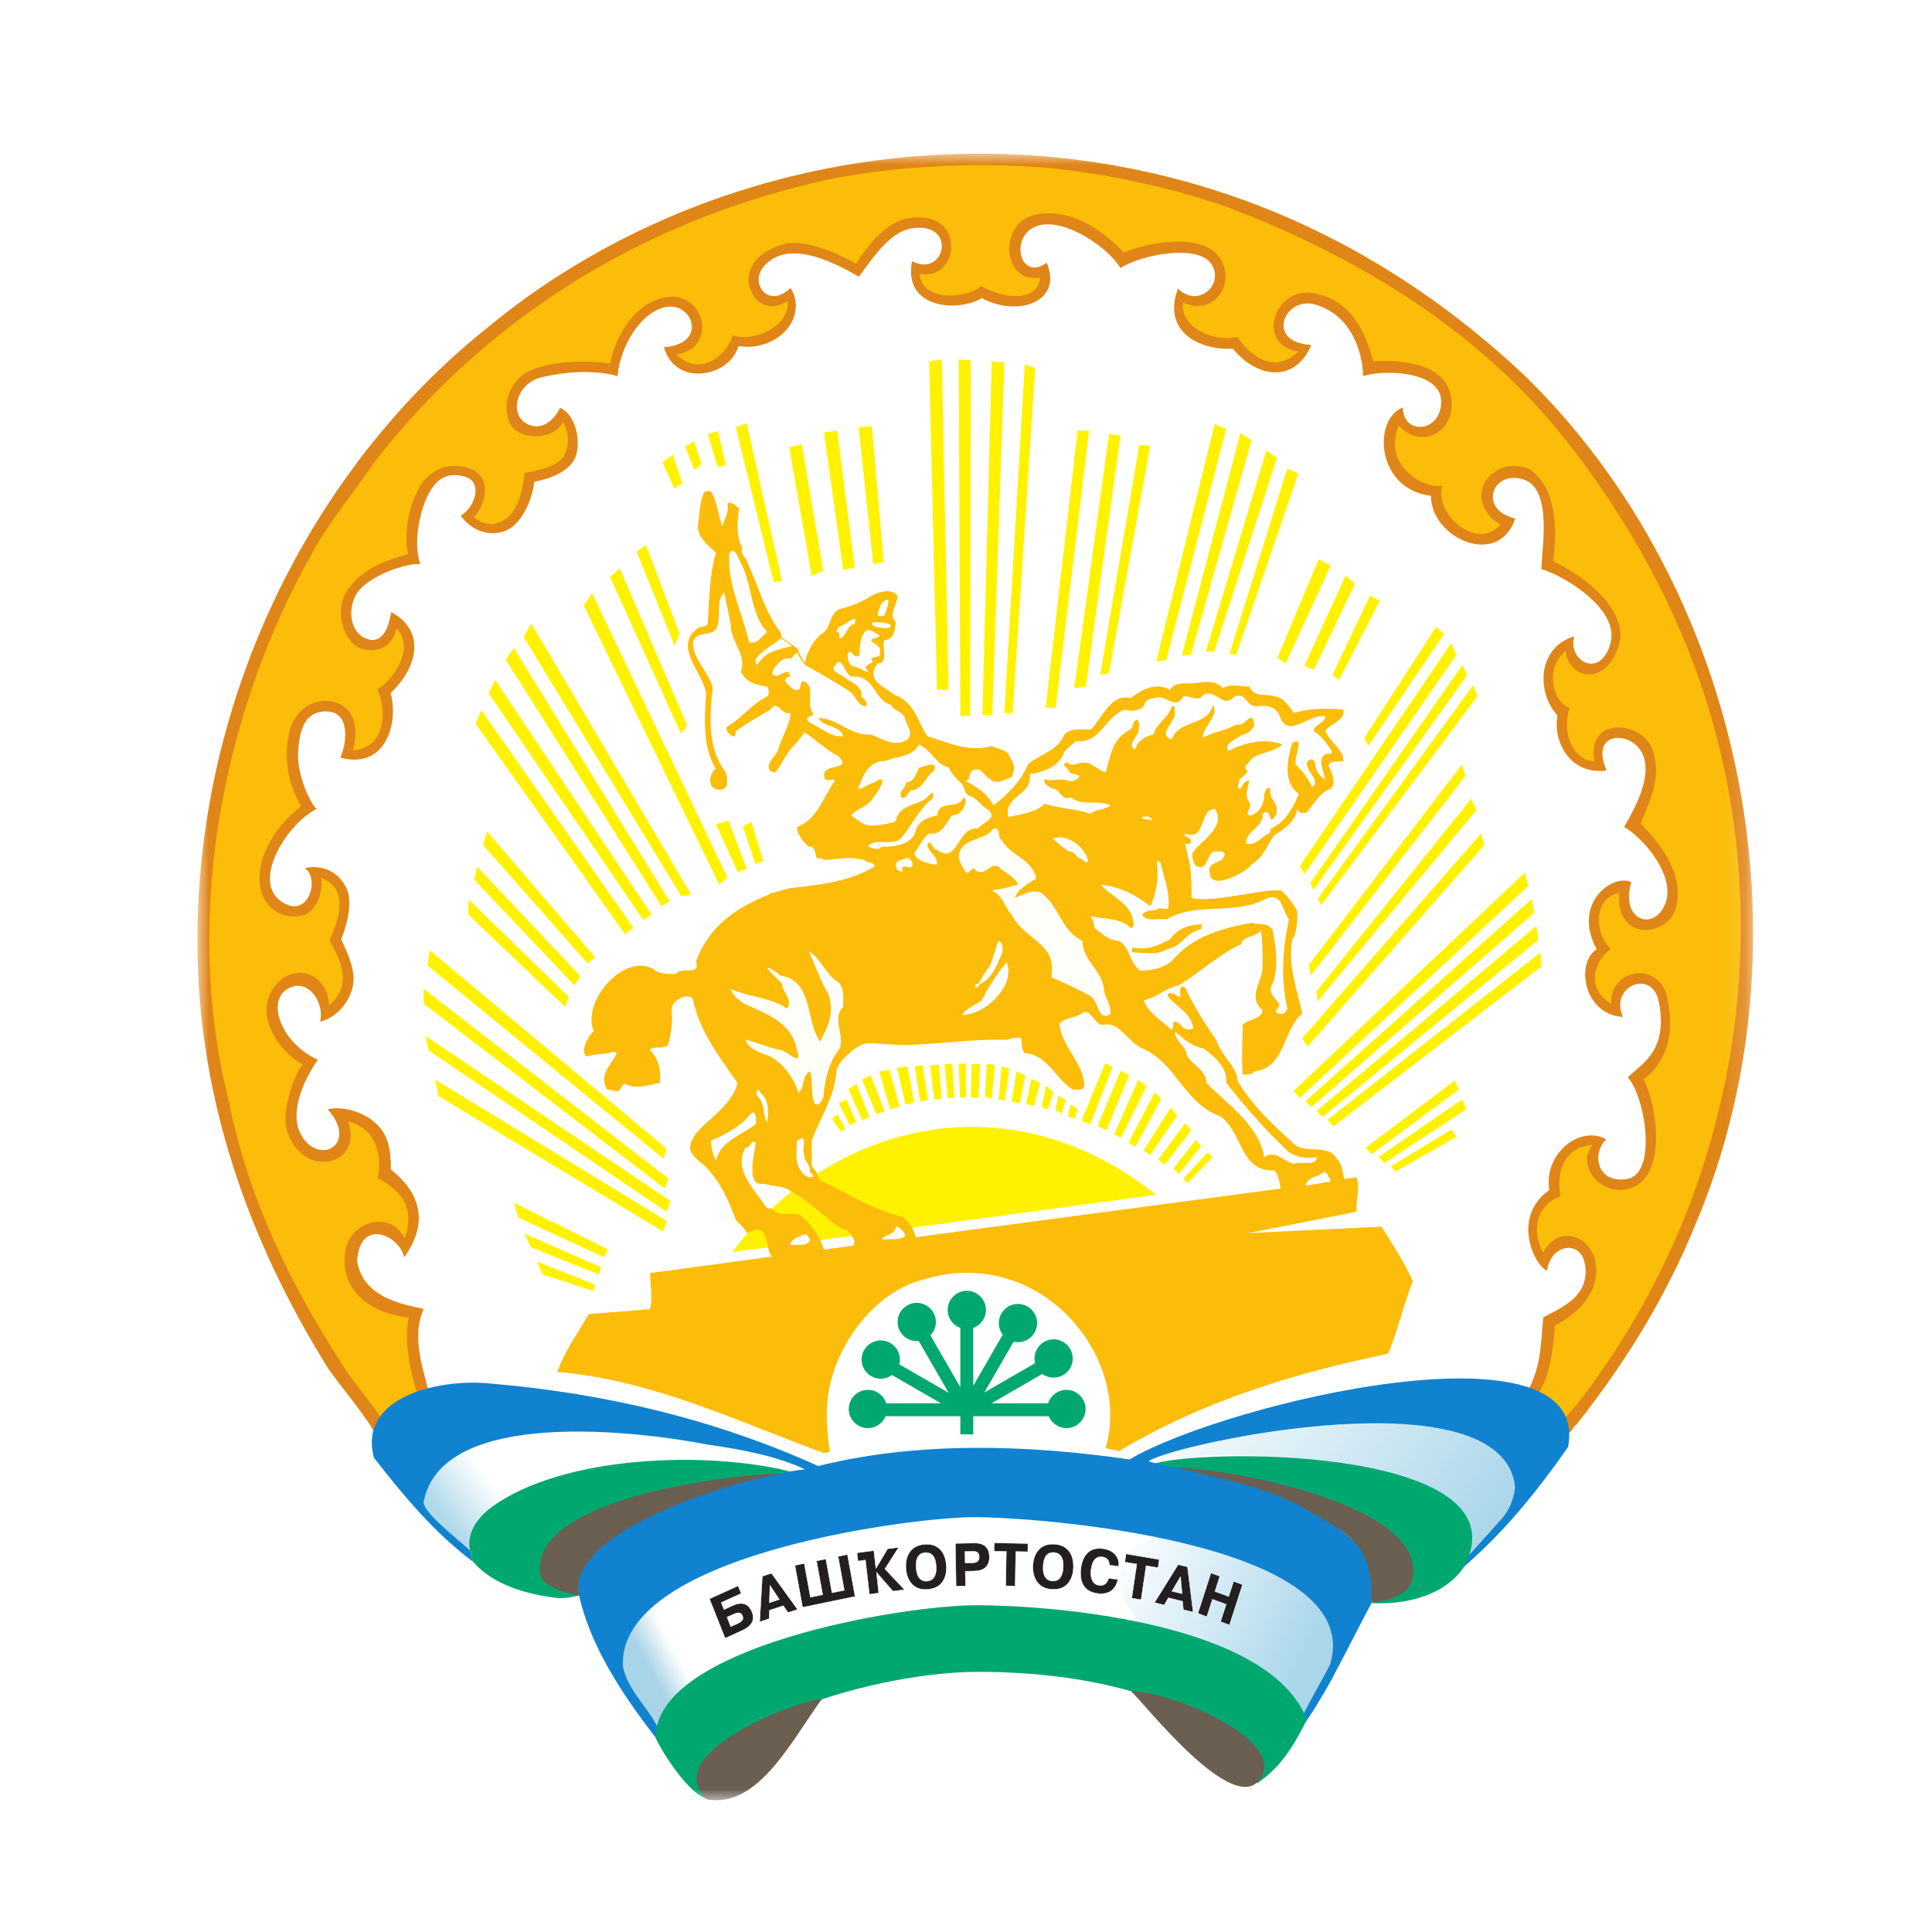 <svg width="88" height="88" viewBox="0 0 88 88" fill="none" xmlns="http://www.w3.org/2000/svg">
<rect width="88" height="88" fill="white"/>
<mask id="mask0_1072_165" style="mask-type:luminance" maskUnits="userSpaceOnUse" x="9" y="7" width="71" height="75">
<path d="M79.862 7H9V82H79.862V7Z" fill="white"/>
</mask>
<g mask="url(#mask0_1072_165)">
<mask id="mask1_1072_165" style="mask-type:luminance" maskUnits="userSpaceOnUse" x="1" y="-23" width="96" height="125">
<path d="M1.46 -22.361H96.993V101.27H1.46V-22.361Z" fill="white"/>
</mask>
<g mask="url(#mask1_1072_165)">
<path d="M32.587 80.966L26.755 72.389L22.123 70.159L17.835 65.184L10.116 48.031L10.458 35.68L18.692 19.898L26.755 12.522L34.988 9.263L45.452 8.234L52.314 8.748L58.146 10.464L63.464 14.238L70.325 19.898L74.613 26.588L76.844 31.563L78.216 38.767L77.873 45.972L75.471 54.721L72.898 60.038L70.325 65.699L67.924 67.929L65.007 70.502L62.091 71.874L61.062 73.246L59.518 75.477L57.631 79.079L50.77 75.82L44.08 75.477L37.218 76.677L32.587 80.966Z" fill="white"/>
<path d="M39.245 72.382C38.593 76.698 31.265 74.809 29.906 79.08C29.377 78.102 28.186 76.855 27.961 75.798C27.703 71.156 39.908 68.055 39.245 72.382Z" fill="url(#paint0_linear_1072_165)"/>
<path d="M35.798 67.133C33.078 66.38 21.636 66.144 21.355 70.786C20.602 70.112 19.501 69.415 19.119 68.504C19.962 62.862 33.269 65.706 36.742 66.964C36.517 66.964 36.022 67.066 35.798 67.133Z" fill="url(#paint1_linear_1072_165)"/>
<path d="M51.014 71.901C50.89 67.799 62.051 70.71 60.735 75.801C60.354 76.554 59.623 77.757 59.252 78.51C58.443 74.317 51.137 75.992 51.014 71.901Z" fill="url(#paint2_linear_1072_165)"/>
<path d="M66.746 71.126C66.746 68.091 64.756 67.428 61.834 66.888C58.901 66.506 55.754 65.843 52.888 66.664C52.495 66.664 52.247 66.698 52.247 66.495L53.394 66.001C56.08 65.057 68.87 62.82 69.207 67.777C69.05 69.035 67.555 70.193 66.746 71.126Z" fill="url(#paint3_linear_1072_165)"/>
<path fill-rule="evenodd" clip-rule="evenodd" d="M42.012 51.533C45.431 50.895 49.23 51.681 52.657 54.421L51.992 54.511L41.248 55.964L40.786 55.739L40.52 56.062L37.073 56.528L36.657 55.953L36.025 56.438L35.826 56.697L33.36 57.03C35.411 54.274 38.593 52.172 42.012 51.533Z" fill="#FFF200"/>
<path fill-rule="evenodd" clip-rule="evenodd" d="M71.272 64.922C70.848 64.284 70.444 64.013 69.781 63.571C70.55 62.801 70.645 61.254 70.645 60.262C74.484 57.528 70.934 55.546 70.279 57.398C69.513 56.383 69.673 54.698 70.986 54.325C70.382 53.164 71.273 51.924 72.78 52.033C71.952 53.152 73.108 54.364 74.296 53.917C75.485 53.471 75.165 50.335 74.561 49.227C75.388 48.325 76.219 47.446 75.918 45.866C75.767 45.415 75.808 44.82 74.946 44.69C74.083 44.56 73.329 45.263 73.623 46.144C71.957 45.565 72.354 43.927 73.001 43.1C72.254 42.405 72.708 40.203 73.877 40.575C73.877 42.548 75.699 42.758 76.185 40.961C76.185 39.306 75.425 38.676 74.376 37.55C74.827 36.722 75.413 35.635 75.187 34.506C74.974 33.066 72.337 32.522 72.719 34.858C71.624 35.102 70.764 33.599 71.295 32.387C70.945 32.553 69.675 30.323 71.419 29.493C71.228 30.827 72.87 30.918 73.472 29.714C73.924 28.887 73.543 28.042 73.017 27.44C72.415 26.613 71.453 26.126 70.551 25.675C70.776 24.02 70.864 22.434 69.661 21.682C67.709 21.091 66.825 22.913 68.553 23.9C68.478 24.126 67.581 24.631 67.28 24.556C66.378 24.405 65.569 23.026 65.391 22.456C65.22 21.907 62.398 21.398 63.698 19.243C64.629 19.843 65.495 19.943 65.752 18.473C66.009 17.001 63.62 16.723 62.451 16.593C62.074 15.28 61.421 13.927 59.917 13.445C59.014 13.369 58.607 13.88 58.231 14.482C58.013 15.574 58.532 15.661 59.284 16.037C58.105 17.813 56.621 16.026 56.247 15.52C55.216 15.575 53.427 15.745 53.693 13.628C55.291 14.15 56.173 12.166 54.664 11.358C53.461 10.756 52.246 11.472 51.118 11.773C50.14 10.719 49.01 9.533 47.055 9.984C45.581 10.642 45.995 12.803 47.594 12.483C47.489 13.898 45.799 14.061 44.684 13.232C43.912 14.005 41.63 14.045 41.776 12.425C43.09 12.431 43.601 10.427 42.375 10.217C41.15 10.008 39.656 11.07 39.035 12.134C38.057 11.607 36.75 11.113 35.396 11.338C34.794 11.564 34.131 12.17 34.339 13.135C34.548 14.1 35.374 13.625 35.9 13.631C36.136 15.281 34.659 15.542 33.438 15.459C32.919 17.209 31.147 16.927 30.571 16.054C31.443 15.909 32.079 15.25 31.664 14.419C31.363 13.892 31.151 13.682 30.549 13.682C28.978 13.803 28.136 15.354 27.946 16.691C26.441 16.465 24.457 16.451 23.63 17.579C22.399 18.837 24.303 20.561 25.646 19.074C26.928 21.257 24.877 21.445 23.959 21.747C23.83 23.171 22.817 24.921 21.314 23.469C22.822 22.243 20.928 20.644 19.759 21.775C18.591 22.906 18.799 24.265 18.791 25.393C17.7 25.694 16.438 26.228 15.834 27.052C15.07 28.835 17.015 30.503 18.042 28.447C19.369 29.046 18.096 31.483 17.42 31.487C17.812 32.421 17.746 34.603 15.869 34.251C16.646 32.207 14.006 31.011 13.383 33.215C12.932 34.493 13.312 35.807 13.913 36.71C12.773 37.758 11.584 39.135 12.077 40.9C12.303 41.126 12.79 41.449 13.091 41.599C14.133 41.839 14.433 40.428 14.527 39.723C16.697 40.759 15.047 42.514 15.34 42.989C16.009 43.771 16.087 45.804 14.812 46.123C14.737 45.597 14.653 44.736 13.833 44.62C13.013 44.505 12.075 45.148 12.399 46.391C12.724 47.634 12.941 47.614 13.876 48.463C13.601 49.378 12.973 50.22 13.205 51.732C13.732 52.258 13.811 52.928 14.939 52.627C15.418 52.402 15.883 52.142 15.626 50.876C16.227 50.801 16.992 51.613 17.218 52.065C17.518 52.667 17.238 53.066 18.02 53.838C18.471 54.214 18.775 54.783 18.775 55.46C18.775 55.761 18.594 56.387 18.519 56.613C17.964 56.34 17.192 55.578 16.253 56.584C15.315 57.589 17.169 59.876 18.793 59.903C18.567 61.031 18.971 62.413 19.272 63.466C18.697 63.811 17.543 64.15 17.309 64.85C14.124 60.368 11.984 57.731 10.17 50.224C7.851 40.628 10.073 31.221 14.947 23.395C21.576 12.752 34.454 6.166 47.843 7.436C67.942 9.552 81.541 26.683 79.168 46.653C78.388 52.559 75.513 60.429 71.272 64.922Z" fill="#FBBD09"/>
<path fill-rule="evenodd" clip-rule="evenodd" d="M69.393 17.055C79.397 26.759 82.707 42.856 77.216 55.794C75.862 59.104 74.057 62.037 71.8 64.896C71.649 64.971 71.574 65.272 71.424 65.272C71.349 65.046 71.273 64.896 71.198 64.67C71.424 64.444 71.649 64.143 71.875 63.918C75.561 59.104 78.118 53.462 79.021 46.617C80.3 35.861 76.84 27.21 71.574 20.365C67.588 15.175 61.946 11.715 55.778 9.383C53.295 8.555 50.663 7.954 47.805 7.653C44.269 7.352 40.208 7.578 37.048 8.33C28.849 10.286 22.079 14.648 17.115 20.967C16.137 22.396 15.008 23.75 14.181 25.255C10.495 31.799 8.163 41.201 10.42 50.152C11.323 54.665 13.278 58.577 15.61 62.188C16.137 63.015 16.814 63.767 17.416 64.67C17.223 64.863 17.192 65.12 17.04 65.272C16.976 64.864 15.167 62.736 14.858 62.188C11.323 56.471 8.991 50.002 8.991 42.856C8.991 31.498 14.407 21.193 22.079 15.024C28.548 9.609 37.725 6.299 47.654 7.126C56.079 7.878 63.375 11.414 69.393 17.055Z" fill="#E08517"/>
<path fill-rule="evenodd" clip-rule="evenodd" d="M70.032 63.532C69.882 63.457 69.735 63.46 69.584 63.385C70.2 62.155 70.163 61.43 70.292 60.006C71.12 59.555 72.322 59.094 72.216 57.749C72.11 56.405 70.617 56.635 70.467 57.88C69.881 57.644 68.831 55.431 70.57 54.203C70.29 52.52 72.015 51.218 73.165 51.902C72.549 52.409 72.628 53.898 74.074 53.707C75.519 53.516 74.942 49.968 74.149 49.074C74.702 48.486 76.01 47.924 75.558 45.639C75.249 44.078 73.284 44.941 73.926 46.322C72.098 46.203 71.771 43.829 72.728 43.237C71.58 41.108 73.493 39.77 74.306 40.183C73.789 41.884 75.277 42.451 75.829 41.218C76.382 39.984 74.923 38.211 73.978 37.666C74.472 36.802 75.304 35.331 74.794 34.298C74.284 33.265 72.387 33.285 73.178 35.094C71.427 35.325 70.719 33.647 70.945 32.591C69.977 31.552 70.015 29.495 71.702 28.984C71.393 30.146 72.925 30.935 73.358 29.292C73.791 27.65 70.981 26.107 70.217 25.931C70.16 25.331 70.808 22.276 69.383 21.835C67.959 21.394 67.313 23.225 69.014 23.615C68.269 25.9 65.178 24.524 65.178 22.586C62.643 22.269 62.535 19.071 63.899 18.56C63.899 19.829 65.63 19.72 65.646 18.304C65.662 16.889 63.022 16.822 62.093 17.13C62.027 15.608 61.298 14.272 59.904 13.871C58.509 13.471 57.602 15.594 59.722 15.711C59.06 17.366 57.35 17.331 56.155 15.883C54.624 15.965 52.926 15.104 53.655 13.146C54.569 14.052 55.787 12.966 55.178 12.029C54.569 11.091 51.947 11.606 51.04 12.211C50.426 11.204 48.322 9.807 47.141 10.332C45.959 10.857 46.498 12.841 47.675 11.967C48.426 13.713 46.411 14.478 44.716 13.58C43.714 14.209 41.113 14.115 41.542 11.896C43.074 12.698 43.629 10.032 41.485 10.409C40.614 10.562 39.874 11.553 39.122 12.606C38.317 12.143 35.948 10.751 34.777 12.152C34.145 12.908 34.99 14.101 36.011 13.111C36.84 14.493 35.384 16.042 33.631 15.763C33.27 17.152 30.765 17.674 30.243 15.819C32.224 15.662 31.574 13.837 30.423 13.972C29.272 14.107 28.261 15.682 28.127 17.132C27.073 16.834 25.753 16.923 24.655 17.189C23.556 17.456 23.198 18.778 23.919 19.253C24.64 19.729 25.28 19.094 25.506 18.572C26.168 18.855 26.442 19.904 26.261 20.666C26.076 21.44 25.103 21.795 24.333 21.945C24.258 22.697 23.823 23.73 23.194 24.094C22.566 24.459 21.596 24.337 20.985 23.49C21.629 23.121 22.04 21.933 21.144 21.702C20.248 21.47 19.811 21.922 19.475 22.592C19.138 23.262 18.799 24.726 19.143 25.691C18.369 25.649 16.566 26.332 16.177 27.162C15.789 27.991 16.055 28.936 16.791 29.126C17.528 29.316 17.744 28.33 17.819 27.879C19.331 28.689 19.121 30.3 17.789 31.573C18.167 32.869 17.595 35.087 15.497 34.506C15.8 33.881 15.977 32.413 14.867 32.404C13.757 32.396 13.63 33.485 13.577 34.281C13.523 35.076 13.98 36.377 14.413 36.848C13.071 37.52 11.334 40.251 12.94 41.142C14.114 41.794 14.558 39.933 13.877 39.546C14.593 39.378 15.336 39.642 15.74 40.367C16.144 41.091 15.731 42.319 15.541 42.778C15.714 43.185 16.152 44.004 16.102 44.701C16.051 45.399 15.505 46.291 14.584 46.541C14.797 45.572 13.941 44.468 13.044 45.077C12.147 45.686 12.848 47.533 14.479 48.272C13.838 49.17 13.208 50.611 13.659 51.574C14.409 53.174 16.394 52.185 14.931 50.528C15.532 50.378 16.439 50.589 17.056 51.11C17.672 51.632 17.805 52.295 17.805 53.273C19.025 54.219 19.627 55.591 18.407 57.273C18.208 56.258 16.375 55.445 16.268 57.444C16.56 59.337 18.942 59.469 19.294 59.634C18.767 60.762 19.202 62.16 19.503 63.289C19.335 63.457 19.164 63.438 18.992 63.466C18.692 62.413 18.39 61.135 18.616 60.006C17.316 59.9 15.421 59.068 15.732 56.968C15.927 55.654 17.78 55.063 18.427 56.409C18.936 54.968 18.241 54.22 17.206 53.654C17.385 52.875 17.274 51.428 15.859 51.08C16.573 53.172 13.685 53.738 13.057 51.428C12.802 50.493 13.532 48.659 13.802 48.497C12.788 47.976 11.599 46.342 12.413 45.068C13.227 43.793 14.895 44.201 14.991 45.781C16.309 44.746 15.145 43.149 15.017 42.83C15.135 42.484 16.173 40.566 14.623 39.982C14.757 40.612 14.395 41.555 13.778 41.695C12.679 41.946 11.71 41.154 11.831 39.763C11.934 38.59 12.794 37.411 13.726 36.725C13.159 35.787 12.955 34.712 13.116 33.647C13.277 32.582 13.949 31.95 14.795 31.922C15.642 31.894 16.502 32.556 16.076 34.179C17.649 34.058 17.597 32.188 17.172 31.377C17.564 31.298 19.047 29.684 18.072 28.625C17.9 29.236 17.527 29.733 16.613 29.584C15.699 29.436 15.188 27.899 15.78 26.957C16.371 26.016 17.37 25.569 18.585 25.239C18.359 24.111 18.697 22.91 19.126 22.157C19.556 21.403 20.572 20.936 21.53 21.397C22.489 21.858 22.008 23.204 21.579 23.541C21.969 23.915 22.523 24.005 23.05 23.63C23.576 23.255 23.82 22.368 23.895 21.54C24.438 21.444 25.49 21.271 25.751 20.641C26.011 20.011 25.777 19.388 25.641 19.237C25.137 20.139 23.52 20.027 23.205 19.237C22.889 18.446 23.148 17.65 23.758 17.12C24.367 16.591 26.151 16.32 27.793 16.559C27.997 15.39 28.951 13.613 30.544 13.52C32.137 13.427 32.65 15.892 30.817 16.138C31.97 17.3 33.215 15.985 33.374 15.267C34.263 15.615 35.976 14.906 35.88 13.705C34.667 14.472 34.003 13.238 34.099 12.587C34.195 11.937 34.7 11.45 35.597 11.146C36.494 10.841 38.01 11.448 39.001 12.015C39.528 11.113 40.431 10.119 41.303 9.955C44.078 9.432 43.733 12.852 41.889 12.469C41.964 13.726 43.972 13.647 44.694 13.025C45.766 13.675 47.325 13.721 47.366 12.639C45.638 12.932 45.483 10.174 47.105 9.792C48.684 9.421 50.209 10.451 51.186 11.504C52.289 11.039 54.675 10.592 55.509 11.676C56.342 12.761 55.404 14.434 53.901 13.79C53.688 14.883 55.308 15.618 56.361 15.34C56.822 16.067 57.968 17.141 59.14 16.017C57.162 15.695 58.059 13.072 59.773 13.345C61.488 13.617 62.169 15.024 62.545 16.453C63.51 16.404 65.751 16.413 66.085 18.014C66.418 19.615 64.75 20.555 63.713 19.382C62.91 21.274 64.999 22.312 65.704 22.117C65.282 23.31 67.204 25.148 68.35 23.9C66.486 22.737 67.926 20.703 69.616 21.343C70.819 22.095 70.969 23.9 70.744 25.555C72.885 26.619 74.11 28.158 73.746 29.355C73.139 31.344 71.434 30.903 71.314 29.652C70.298 30.481 70.785 32.036 71.496 32.25C71.159 33.273 71.523 34.575 72.625 34.691C72.24 32.579 74.805 32.844 75.261 34.128C75.718 35.411 75.144 36.458 74.731 37.515C75.844 38.654 76.672 39.931 76.352 41.301C76.031 42.67 73.58 42.954 73.753 40.675C72.561 40.892 72.612 42.532 73.374 43.22C72.577 43.782 72.229 45.042 73.391 45.725C73.308 44.124 75.552 43.736 75.932 45.415C76.313 47.093 75.897 48.403 74.861 49.159C75.498 50.388 75.878 53.373 74.448 54.043C73.018 54.713 71.732 53.075 72.536 52.153C71.264 52.221 70.868 53.356 71.08 54.484C70.451 54.69 69.537 55.542 70.281 57.063C71.011 55.666 72.606 56.34 72.7 57.674C72.794 59.008 71.797 59.856 70.819 60.382C70.769 61.252 70.622 62.718 70.032 63.532Z" fill="#E08517"/>
<path fill-rule="evenodd" clip-rule="evenodd" d="M34.943 28.79C34.718 28.941 34.492 29.392 34.116 29.241C33.815 27.887 33.138 26.684 33.213 25.255C33.439 24.728 33.664 25.556 33.815 25.781C34.266 26.759 34.191 27.963 34.943 28.79ZM40.284 28.038C39.757 28.188 40.058 27.812 40.134 27.511C40.735 26.91 40.359 27.812 40.284 28.038ZM38.93 28.414C38.554 28.489 38.554 29.016 38.253 29.091C38.178 28.941 38.328 28.79 38.102 28.79C38.102 28.715 38.178 28.64 38.178 28.564C38.479 28.489 38.629 28.264 38.93 28.188C39.005 28.264 38.93 28.339 38.93 28.414ZM40.585 28.489C40.51 28.715 40.134 28.564 39.908 28.564C39.833 28.489 39.607 28.489 39.757 28.339C40.058 28.339 40.434 28.339 40.585 28.489ZM40.058 28.941C40.058 29.091 39.757 29.016 39.682 29.166C39.833 29.392 40.209 29.392 40.058 29.843C40.058 29.994 39.532 29.843 39.757 30.144C39.682 30.219 39.231 30.37 39.532 30.52C39.532 30.746 39.156 30.37 38.93 30.37C38.704 30.37 38.554 29.994 38.629 29.768C38.78 29.467 38.855 30.069 39.156 29.843C39.156 29.467 39.156 29.016 39.456 28.715C39.682 28.64 39.908 28.865 40.058 28.941ZM51.867 37.14C51.672 37.14 51.542 37.081 51.377 36.966C51.623 36.966 51.739 37.14 51.867 37.14ZM52.018 37.215C52.244 37.14 52.469 37.215 52.469 37.365C52.244 37.29 52.018 37.365 52.018 37.215ZM45.624 38.268C46.076 39.02 46.978 39.095 47.204 39.998C46.903 40.224 46.377 40.449 46.226 40.901C46.527 40.976 46.678 40.6 46.978 40.675H47.43C48.257 41.277 48.333 42.405 49.31 42.856C49.31 43.834 50.288 44.21 50.288 45.188C50.438 45.564 50.589 45.865 50.589 46.166C49.987 46.617 50.063 45.489 49.611 45.339C49.085 45.038 48.408 44.737 47.881 44.511C48.182 42.932 46.678 42.856 46.076 41.653C45.775 41.352 45.7 40.825 45.248 40.6C45.173 40.6 45.248 40.525 45.248 40.525C45.624 40.525 46.001 40.374 46.377 40.299C46.226 39.923 45.775 39.772 45.474 39.471C45.098 39.246 44.797 40.073 44.346 39.547C44.195 39.622 44.195 39.697 44.045 39.772C43.895 39.622 43.744 39.321 43.669 39.095C43.669 38.117 44.872 38.343 45.248 37.741C45.624 37.666 45.399 38.117 45.624 38.268ZM49.536 39.095C49.611 39.547 49.235 39.02 49.16 39.095C49.009 39.02 49.009 38.794 48.709 38.794C48.483 38.644 48.182 38.418 47.956 38.193C48.558 37.967 49.31 38.494 49.536 39.095Z" fill="#FFFFFA"/>
<path fill-rule="evenodd" clip-rule="evenodd" d="M66.606 30.294L66.832 30.745L59.813 40.549L59.688 40.213L66.606 30.294ZM59.417 39.82L59.209 39.441L66.105 29.289L66.338 29.832L59.417 39.82ZM67.3 31.709L60.173 41.234L60.023 40.934L67.1 31.206L67.3 31.709ZM66.756 35.334L59.71 44.435L59.612 43.957L66.582 34.83L66.756 35.334ZM67.258 36.888L60.011 45.616L59.962 45.161L67.008 36.384L67.258 36.888ZM67.609 38.495L59.56 47.67L59.31 47.294L67.459 37.965L67.609 38.495Z" fill="#FFF200"/>
<path fill-rule="evenodd" clip-rule="evenodd" d="M41.561 39.321C41.637 39.772 40.96 39.17 41.11 39.697C40.884 39.697 40.809 39.547 40.809 39.396C40.809 39.17 41.11 39.17 41.261 39.095C41.411 39.02 41.561 39.245 41.561 39.321ZM56.38 42.48C56.304 42.63 56.229 42.63 56.154 42.63C56.079 42.706 56.004 42.706 56.004 42.781C55.928 42.781 55.853 42.856 55.778 42.856C55.853 42.856 55.853 42.781 55.928 42.706C56.004 42.706 56.079 42.63 56.154 42.63C56.304 42.48 56.304 42.48 56.38 42.48ZM55.627 42.931C55.553 43.082 55.477 43.082 55.477 43.082V42.931C55.553 42.931 55.627 42.856 55.627 42.931ZM55.402 43.082C55.327 43.232 55.252 43.232 55.176 43.157C55.327 43.082 55.327 43.082 55.402 43.082ZM38.176 44.736C38.477 45.037 38.402 45.489 38.402 45.865C37.876 46.392 38.477 47.143 38.252 47.745C37.725 48.422 37.575 49.174 37.499 50.002C37.424 50.077 37.349 50.378 37.123 50.303C36.898 49.851 37.048 49.25 36.898 48.798C36.522 48.949 36.672 49.55 36.371 49.776C36.221 49.25 35.769 48.497 35.092 48.121C34.716 47.971 34.114 47.82 33.964 47.369H34.039C34.491 47.52 34.942 47.67 35.468 47.82C35.769 47.745 36.597 48.723 36.296 47.82C36.07 46.542 34.867 46.166 33.889 45.714C33.663 45.564 33.362 45.338 33.287 45.037C34.039 45.413 35.092 45.413 35.844 45.94C36.145 45.564 35.619 45.188 35.619 44.812C35.468 44.586 35.318 44.511 35.168 44.285C35.092 44.285 35.017 44.285 34.942 44.21C34.942 44.21 34.867 44.06 34.942 44.06C35.092 43.985 35.092 44.21 35.243 44.21C35.318 44.285 35.468 44.361 35.544 44.435C37.048 44.661 36.672 46.466 37.349 47.445C37.725 46.767 38.026 46.09 37.725 45.263C37.349 44.661 37.123 43.909 36.822 43.308C37.424 43.684 37.575 44.36 38.176 44.736ZM58.335 46.466C58.26 46.692 58.185 46.918 58.035 47.069H57.96C57.96 46.843 57.885 46.617 57.885 46.316C58.035 46.392 58.335 46.241 58.335 46.466ZM57.658 47.595C57.583 47.82 57.583 47.971 57.508 48.197C57.433 48.422 57.208 48.497 56.982 48.497C57.057 48.197 57.433 47.971 57.583 47.595H57.658Z" fill="#FFFFFA"/>
<path fill-rule="evenodd" clip-rule="evenodd" d="M42.542 35.108C42.166 35.334 42.09 35.936 41.488 36.011C41.338 36.086 41.263 36.462 41.037 36.312C40.962 35.936 41.263 35.936 41.263 35.635C41.639 35.635 41.714 35.259 41.865 34.958C42.015 34.958 42.767 34.582 42.542 35.108ZM54.727 42.33C54.05 42.405 53.824 43.157 53.147 43.232C52.772 43.533 52.019 43.382 51.568 43.382V43.157C52.32 43.307 52.846 43.007 53.298 42.781C53.599 42.33 54.125 42.104 54.727 42.104C54.802 42.254 54.652 42.179 54.727 42.33Z" fill="#FBBD0B"/>
<path fill-rule="evenodd" clip-rule="evenodd" d="M42.898 16.373L43.206 31.422H42.679L42.321 16.453L42.898 16.373ZM44.219 16.415L44.194 32.602L43.742 32.626L43.668 16.368L44.219 16.415ZM45.749 16.525L45.197 32.554L44.746 32.576L45.172 16.453L45.749 16.525ZM47.153 16.754L46.124 32.501L45.748 32.475L46.676 16.604L47.153 16.754ZM34.014 19.286L35.619 26.457L35.242 26.533L33.513 19.462L34.014 19.286ZM55.853 19.537L53.12 30.067L52.669 30.12L55.326 19.312L55.853 19.537ZM39.712 19.407L40.255 25.605L39.777 25.706L39.11 19.462L39.712 19.407ZM49.61 19.613L48.081 32.249L47.629 32.227L49.083 19.613H49.61ZM38.133 19.613L38.935 25.856L38.407 25.956L37.531 19.688L38.133 19.613ZM33.061 21.192L32.685 21.267L32.234 19.763L32.71 19.636L33.061 21.192ZM49.459 31.272L48.932 31.347L50.512 19.763L51.039 19.838L49.459 31.272ZM54.249 29.816L53.827 29.863L56.505 19.711L57.01 20.055L54.249 29.816ZM52.392 20.307L50.512 30.67L50.11 30.748L51.891 20.263L52.392 20.307ZM31.956 21.125L31.632 21.418L31.206 20.339L31.615 20.093L31.956 21.125ZM36.522 20.239L37.499 26.006L36.973 26.232L35.944 20.365L36.522 20.239ZM58.161 20.861L55.304 29.693L54.926 29.669L57.684 20.513L58.161 20.861ZM30.653 20.709L31.082 22.019L30.706 22.25L30.177 21.043L30.653 20.709ZM59.138 21.569L56.304 29.842L56.004 29.767L58.636 21.343L59.138 21.569ZM30.955 28.863L30.73 29.418L28.998 25.131L29.417 24.817L30.955 28.863ZM60.619 25.753L58.561 30.219L58.184 29.97L60.065 25.48L60.619 25.753ZM28.236 25.9L31.297 33.029L31.019 33.422L27.785 26.276L28.236 25.9ZM61.721 26.583L59.84 30.519L59.413 30.321L61.295 26.207L61.721 26.583ZM62.849 27.36L60.993 30.971L60.692 30.745L62.397 27.134L62.849 27.36ZM33.137 39.974L32.76 40.297L26.592 27.586L26.969 27.007L33.137 39.974ZM31.481 40.747L31.03 40.822L23.843 28.996L24.211 28.413L31.481 40.747ZM65.782 28.865L62.322 33.98L62.144 33.607L65.406 28.564L65.782 28.865ZM23.407 29.516L30.504 41.05L30.128 41.276L23.032 30.044L23.407 29.516ZM29.676 41.652L29.3 41.902L22.254 31.571L22.557 30.969L29.676 41.652ZM21.928 32.349L28.849 42.254L28.473 42.555L21.653 32.953L21.928 32.349ZM34.767 39.212L34.416 39.364L33.84 37.659L34.221 37.419L34.767 39.212ZM33.186 37.381L34.015 39.565L33.614 39.743L32.61 37.538L33.186 37.381ZM22.179 37.865L27.119 43.608L26.769 43.884L22.004 38.493L22.179 37.865ZM26.441 44.459L26.166 44.886L21.601 40.072L21.727 39.469L26.441 44.459ZM69.615 40.358L59.212 50.002L58.911 49.699L69.451 39.75L69.615 40.358ZM69.887 41.576L59.737 50.429L59.462 50.156L69.769 40.949L69.887 41.576ZM25.915 45.413L25.741 45.865L21.326 41.651L21.351 40.973L25.915 45.413ZM70.068 42.813L60.24 50.88L59.963 50.608L69.982 42.173L70.068 42.813ZM70.221 44.014L60.74 51.308L60.463 51.009L70.163 43.383L70.221 44.014ZM19.569 43.276L30.354 52.309L30.229 52.786L19.47 43.981L19.569 43.276ZM30.454 53.687L30.278 54.139L19.296 45.714V45.035L30.454 53.687ZM19.391 47.187L30.553 54.715L30.354 55.193L19.522 47.844L19.391 47.187ZM45.322 48.5L45.172 50.045L44.871 49.969L44.946 48.465L45.322 48.5ZM43.992 48.444L44.003 49.995L43.727 50.001L43.668 48.448L43.992 48.444ZM45.976 48.676L45.773 50.136L45.483 50.097L45.623 48.575L45.976 48.676ZM41.332 48.571L41.64 50.213L41.25 50.315L40.851 48.638L41.332 48.571ZM42.762 48.486L42.896 50.074L42.55 50.075L42.367 48.52L42.762 48.486ZM42.022 48.511L42.268 50.11L41.904 50.171L41.669 48.572L42.022 48.511ZM43.373 48.473L43.474 50.005L43.173 50.016L43.023 48.466L43.373 48.473ZM40.517 48.732L40.982 50.409L40.543 50.521L40.046 48.798L40.517 48.732ZM46.702 48.979L46.448 50.261L46.072 50.172L46.3 48.798L46.702 48.979ZM49.997 51.285L51.039 48.78L51.435 48.961L50.397 51.485L49.997 51.285ZM50.677 48.603L49.653 51.222L49.262 51.051L50.339 48.432L50.677 48.603ZM50.75 51.66L51.847 49.18L52.226 49.47L51.057 51.829L50.75 51.66ZM40.293 50.624L39.918 50.754L39.263 49.174L39.661 48.974L40.293 50.624ZM47.368 49.314L47.107 50.371L46.733 50.284L46.982 49.143L47.368 49.314ZM66.459 49.626L62.496 52.56L62.194 52.287L66.254 49.216L66.459 49.626ZM19.818 49.171L30.378 55.618L30.203 56.095L19.973 49.926L19.818 49.171ZM47.981 49.76L47.728 50.523L47.441 50.434L47.656 49.449L47.981 49.76ZM48.546 50.097L48.359 50.715L48.069 50.568L48.211 49.908L48.546 50.097ZM52.899 50.056L51.716 52.238L51.405 52.046L52.598 49.755L52.899 50.056ZM49.083 50.528L48.946 50.963L48.632 50.836L48.782 50.303L49.083 50.528ZM66.786 50.528L63.061 52.975L62.788 52.699L66.608 50.071L66.786 50.528ZM39.275 51.038L39.596 50.87L39.013 49.372L38.649 49.616L39.275 51.038ZM53.63 50.8L52.39 52.608L52.083 52.409L53.327 50.453L53.63 50.8ZM38.128 50.746L38.517 51.407L38.306 51.545L37.898 50.966L38.128 50.746ZM54.266 51.487L53.055 53.052L52.754 52.827L53.991 51.147L54.266 51.487ZM66.355 51.778L63.573 53.358L63.343 53.129L66.112 51.445L66.355 51.778ZM54.714 52.222L53.695 53.464L53.446 53.236L54.465 51.918L54.714 52.222ZM55.228 52.707L54.098 53.89L53.897 53.687L55.011 52.481L55.228 52.707ZM27.688 56.9L27.515 57.266L23.604 55.46L23.413 54.784L27.688 56.9ZM27.397 57.728L27.27 58.05L24.189 56.815L23.875 56.181L27.397 57.728ZM27.108 58.513L27.033 58.803L24.723 58.061L24.452 57.46L27.108 58.513Z" fill="#FFF200"/>
<path fill-rule="evenodd" clip-rule="evenodd" d="M44.22 49.981L44.257 48.466L44.644 48.467L44.569 50.013L44.22 49.981ZM39.003 51.088L38.713 51.271L38.201 50.245L38.551 50.077L39.003 51.088Z" fill="#FFF200"/>
<path fill-rule="evenodd" clip-rule="evenodd" d="M55.224 72.846L55.85 73.076L55.595 73.868L56.002 74.017L56.596 72.175L56.189 72.025L55.966 72.718L55.339 72.487L55.562 71.796L55.156 71.646L54.561 73.488L54.968 73.638L55.224 72.846ZM53.38 72.478L53.77 71.812L53.843 72.592L53.38 72.478ZM53.664 71.263L52.587 72.997L53.029 73.106L53.218 72.778L53.864 72.937L53.901 73.321L54.346 73.43L54.089 71.367L53.664 71.263ZM51.779 71.244L51.549 72.794L51.974 72.866L52.204 71.316L52.748 71.408L52.803 71.034L51.289 70.778L51.233 71.152L51.779 71.244ZM50.492 71.891C50.47 71.981 50.434 72.053 50.382 72.108C50.302 72.192 50.202 72.225 50.075 72.211C49.925 72.194 49.816 72.118 49.751 71.982C49.693 71.86 49.673 71.713 49.691 71.533C49.707 71.367 49.744 71.231 49.801 71.126C49.891 70.965 50.018 70.895 50.189 70.914C50.282 70.928 50.356 70.952 50.41 70.995C50.492 71.06 50.532 71.16 50.535 71.294L50.955 71.341C50.975 71.142 50.928 70.975 50.816 70.834C50.684 70.665 50.481 70.566 50.206 70.536C49.884 70.502 49.642 70.59 49.474 70.8C49.336 70.972 49.256 71.204 49.227 71.497C49.194 71.863 49.263 72.14 49.439 72.327C49.577 72.471 49.77 72.558 50.02 72.586C50.318 72.617 50.545 72.549 50.703 72.382C50.811 72.271 50.881 72.125 50.917 71.939L50.492 71.891ZM47.937 72.014C47.807 72.007 47.708 71.959 47.636 71.872C47.542 71.758 47.502 71.58 47.513 71.338C47.528 71.105 47.577 70.94 47.666 70.84C47.749 70.747 47.861 70.706 48.001 70.713C48.131 70.723 48.231 70.768 48.303 70.853C48.399 70.967 48.44 71.145 48.428 71.389C48.412 71.651 48.346 71.831 48.224 71.93C48.148 71.992 48.052 72.021 47.937 72.014ZM47.919 72.393C48.237 72.408 48.479 72.317 48.648 72.118C48.798 71.942 48.877 71.71 48.892 71.415C48.904 71.118 48.847 70.878 48.718 70.689C48.565 70.469 48.333 70.353 48.02 70.335C47.679 70.317 47.425 70.425 47.254 70.661C47.128 70.834 47.06 71.051 47.047 71.312C47.037 71.574 47.083 71.796 47.192 71.984C47.341 72.237 47.583 72.374 47.919 72.393ZM45.836 70.665L45.81 72.234L46.24 72.242L46.266 70.673L46.816 70.683L46.822 70.305L45.289 70.276L45.283 70.654L45.836 70.665ZM43.953 70.67L44.29 70.664L44.326 70.663C44.402 70.664 44.459 70.674 44.499 70.696C44.567 70.734 44.6 70.805 44.602 70.912C44.6 71.012 44.575 71.081 44.522 71.124C44.47 71.164 44.397 71.182 44.298 71.184L43.962 71.19L43.953 70.67ZM43.517 70.3L43.548 72.247L43.979 72.24L43.968 71.569L44.377 71.561C44.612 71.554 44.786 71.498 44.899 71.387C45.014 71.274 45.069 71.112 45.066 70.9C45.063 70.733 45.024 70.603 44.95 70.504C44.835 70.35 44.641 70.279 44.367 70.284L43.517 70.3ZM42.226 72.019C42.096 72.029 41.992 71.995 41.911 71.917C41.805 71.816 41.744 71.645 41.728 71.404C41.715 71.17 41.746 71.001 41.822 70.889C41.894 70.786 42 70.73 42.141 70.72C42.271 70.713 42.375 70.744 42.456 70.819C42.564 70.92 42.625 71.091 42.641 71.335C42.656 71.596 42.61 71.784 42.5 71.898C42.432 71.971 42.34 72.01 42.226 72.019ZM42.251 72.397C42.568 72.371 42.798 72.25 42.943 72.03C43.072 71.836 43.124 71.595 43.104 71.301C43.083 71.004 42.999 70.773 42.85 70.603C42.672 70.404 42.428 70.319 42.116 70.342C41.775 70.368 41.536 70.508 41.393 70.765C41.288 70.954 41.245 71.177 41.262 71.438C41.282 71.699 41.353 71.914 41.482 72.086C41.66 72.318 41.915 72.422 42.251 72.397ZM39.599 72.618L40.026 72.562L39.923 71.617L40.673 72.478L41.197 72.409L40.307 71.46L40.933 70.481L40.43 70.546L39.897 71.44L39.804 70.628L39.035 70.729L39.078 71.105L39.42 71.06L39.599 72.618ZM36.914 72.754L36.633 71.213L36.208 71.301L36.557 73.213L38.948 72.717L38.6 70.805L38.175 70.893L38.456 72.434L37.897 72.55L37.616 71.009L37.191 71.097L37.472 72.638L36.914 72.754ZM35.045 73.001L35.071 72.215L35.499 72.853L35.045 73.001ZM34.722 71.796L34.602 73.873L35.036 73.731L35.046 73.346L35.68 73.14L35.892 73.452L36.329 73.31L35.139 71.661L34.722 71.796ZM33.115 73.66L33.444 73.511C33.546 73.469 33.625 73.454 33.685 73.469C33.748 73.486 33.792 73.532 33.823 73.609C33.851 73.687 33.846 73.753 33.805 73.807C33.768 73.857 33.704 73.902 33.608 73.945L33.286 74.091L33.115 73.66ZM32.85 72.994L33.76 72.582L33.621 72.234L32.315 72.825L33.029 74.619L33.831 74.255C33.985 74.182 34.105 74.098 34.187 73.997C34.319 73.832 34.341 73.644 34.254 73.426C34.184 73.258 34.091 73.143 33.968 73.084C33.81 73.007 33.615 73.023 33.382 73.128L32.976 73.312L32.85 72.994Z" fill="#231F20"/>
<path d="M55.224 72.846L55.85 73.076L55.595 73.868L56.002 74.017L56.596 72.175L56.189 72.025L55.966 72.718L55.339 72.487L55.562 71.796L55.156 71.646L54.561 73.488L54.968 73.638L55.224 72.846ZM53.38 72.478L53.77 71.812L53.843 72.592L53.38 72.478ZM53.664 71.263L52.587 72.997L53.029 73.106L53.218 72.778L53.864 72.937L53.901 73.321L54.346 73.43L54.089 71.367L53.664 71.263ZM51.779 71.244L51.549 72.794L51.974 72.866L52.204 71.316L52.748 71.408L52.803 71.034L51.289 70.778L51.233 71.152L51.779 71.244ZM50.492 71.891C50.47 71.981 50.434 72.053 50.382 72.108C50.302 72.192 50.202 72.225 50.075 72.211C49.925 72.194 49.816 72.118 49.751 71.982C49.693 71.86 49.673 71.713 49.691 71.533C49.707 71.367 49.744 71.231 49.801 71.126C49.891 70.965 50.018 70.895 50.189 70.914C50.282 70.928 50.356 70.952 50.41 70.995C50.492 71.06 50.532 71.16 50.535 71.294L50.955 71.341C50.975 71.142 50.928 70.975 50.816 70.834C50.684 70.665 50.481 70.566 50.206 70.536C49.884 70.502 49.642 70.59 49.474 70.8C49.336 70.972 49.256 71.204 49.227 71.497C49.194 71.863 49.263 72.14 49.439 72.327C49.577 72.471 49.77 72.558 50.02 72.586C50.318 72.617 50.545 72.549 50.703 72.382C50.811 72.271 50.881 72.125 50.917 71.939L50.492 71.891ZM47.937 72.014C47.807 72.007 47.708 71.959 47.636 71.872C47.542 71.758 47.502 71.58 47.513 71.338C47.528 71.105 47.577 70.94 47.666 70.84C47.749 70.747 47.861 70.706 48.001 70.713C48.131 70.723 48.231 70.768 48.303 70.853C48.399 70.967 48.44 71.145 48.428 71.389C48.412 71.651 48.346 71.831 48.224 71.93C48.148 71.992 48.052 72.021 47.937 72.014ZM47.919 72.393C48.237 72.408 48.479 72.317 48.648 72.118C48.798 71.942 48.877 71.71 48.892 71.415C48.904 71.118 48.847 70.878 48.718 70.689C48.565 70.469 48.333 70.353 48.02 70.335C47.679 70.317 47.425 70.425 47.254 70.661C47.128 70.834 47.06 71.051 47.047 71.312C47.037 71.574 47.083 71.796 47.192 71.984C47.341 72.237 47.583 72.374 47.919 72.393ZM45.836 70.665L45.81 72.234L46.24 72.242L46.266 70.673L46.816 70.683L46.822 70.305L45.289 70.276L45.283 70.654L45.836 70.665ZM43.953 70.67L44.29 70.664L44.326 70.663C44.402 70.664 44.459 70.674 44.499 70.696C44.567 70.734 44.6 70.805 44.602 70.912C44.6 71.012 44.575 71.081 44.522 71.124C44.47 71.164 44.397 71.182 44.298 71.184L43.962 71.19L43.953 70.67ZM43.517 70.3L43.548 72.247L43.979 72.24L43.968 71.569L44.377 71.561C44.612 71.554 44.786 71.498 44.899 71.387C45.014 71.274 45.069 71.112 45.066 70.9C45.063 70.733 45.024 70.603 44.95 70.504C44.835 70.35 44.641 70.279 44.367 70.284L43.517 70.3ZM42.226 72.019C42.096 72.029 41.992 71.995 41.911 71.917C41.805 71.816 41.744 71.645 41.728 71.404C41.715 71.17 41.746 71.001 41.822 70.889C41.894 70.786 42 70.73 42.141 70.72C42.271 70.713 42.375 70.744 42.456 70.819C42.564 70.92 42.625 71.091 42.641 71.335C42.656 71.596 42.61 71.784 42.5 71.898C42.432 71.971 42.34 72.01 42.226 72.019ZM42.251 72.397C42.568 72.371 42.798 72.25 42.943 72.03C43.072 71.836 43.124 71.595 43.104 71.301C43.083 71.004 42.999 70.773 42.85 70.603C42.672 70.404 42.428 70.319 42.116 70.342C41.775 70.368 41.536 70.508 41.393 70.765C41.288 70.954 41.245 71.177 41.262 71.438C41.282 71.699 41.353 71.914 41.482 72.086C41.66 72.318 41.915 72.422 42.251 72.397ZM39.599 72.618L40.026 72.562L39.923 71.617L40.673 72.478L41.197 72.409L40.307 71.46L40.933 70.481L40.43 70.546L39.897 71.44L39.804 70.628L39.035 70.729L39.078 71.105L39.42 71.06L39.599 72.618ZM36.914 72.754L36.633 71.213L36.208 71.301L36.557 73.213L38.948 72.717L38.6 70.805L38.175 70.893L38.456 72.434L37.897 72.55L37.616 71.009L37.191 71.097L37.472 72.638L36.914 72.754ZM35.045 73.001L35.071 72.215L35.499 72.853L35.045 73.001ZM34.722 71.796L34.602 73.873L35.036 73.731L35.046 73.346L35.68 73.14L35.892 73.452L36.329 73.31L35.139 71.661L34.722 71.796ZM33.115 73.66L33.444 73.511C33.546 73.469 33.625 73.454 33.685 73.469C33.748 73.486 33.792 73.532 33.823 73.609C33.851 73.687 33.846 73.753 33.805 73.807C33.768 73.857 33.704 73.902 33.608 73.945L33.286 74.091L33.115 73.66ZM32.85 72.994L33.76 72.582L33.621 72.234L32.315 72.825L33.029 74.619L33.831 74.255C33.985 74.182 34.105 74.098 34.187 73.997C34.319 73.832 34.341 73.644 34.254 73.426C34.184 73.258 34.091 73.143 33.968 73.084C33.81 73.007 33.615 73.023 33.382 73.128L32.976 73.312L32.85 72.994Z" stroke="white" stroke-width="0.019" stroke-miterlimit="2.613"/>
<path fill-rule="evenodd" clip-rule="evenodd" d="M71.42 65.919C69.94 68.025 68.499 69.785 66.681 71.364C66.681 71.246 66.786 71.031 66.842 70.918C67.293 70.392 67.809 69.86 68.26 69.333C68.712 68.882 68.938 68.356 69.013 67.754C68.501 62.543 53.66 65.709 52.313 66.55C52.603 66.695 53.421 66.776 53.743 66.776C56.977 67.378 59.76 68.356 61.867 70.386C62.393 71.064 62.544 71.966 62.468 73.02C61.867 74.147 61.265 75.351 60.663 76.48C60.287 77.156 59.721 78.134 59.195 78.811C59.27 78.51 59.282 78.327 59.358 78.101C59.733 77.349 60.212 76.555 60.588 75.803C62.264 70.153 46.858 69.052 44.162 69.108C41.065 69.171 28.095 70.9 28.373 75.918C28.599 76.971 29.405 77.645 29.932 78.623C29.932 78.848 29.95 79.034 29.95 79.259C28.755 77.697 26.831 75.153 26.313 72.359C26.282 69.626 33.196 67.31 36.668 66.926C35.389 66.325 33.81 66.024 32.23 65.798C29.328 65.232 20.095 64.016 19.292 68.431C19.338 68.928 20.646 69.935 21.398 70.612C21.473 70.763 21.473 70.989 21.549 71.139C19.782 69.814 18.387 68.138 17.035 66.4C16.283 63.617 20.016 62.784 22.301 63.015C27.641 63.466 32.606 64.67 37.27 66.776C41.783 65.648 46.784 65.798 51.448 66.475C55.9 63.864 72.563 59.963 71.42 65.919Z" fill="#1082CF"/>
<path fill-rule="evenodd" clip-rule="evenodd" d="M59.526 78.332C58.961 79.451 58.374 80.471 57.279 81.219C55.749 77.54 49.984 76.16 44.605 76.15C39.226 76.14 30.691 79.158 32.381 81.971C31.506 81.971 30.112 79.749 29.864 79.153C29.83 75.039 40.99 73.11 44.509 73.116C48.029 73.121 57.854 73.916 59.526 78.332Z" fill="#00A870"/>
<path fill-rule="evenodd" clip-rule="evenodd" d="M51.518 77.033C53.572 77.095 58.631 79.297 57.4 81.035C56.169 82.774 52.141 77.602 51.518 77.033ZM32.195 81.959C30.005 79.882 36.161 77.494 37.445 77.38C36.136 79.126 34.573 82.4 32.195 81.959Z" fill="#6B5F52"/>
<path fill-rule="evenodd" clip-rule="evenodd" d="M35.991 67.024C35.751 67.059 35.622 67.12 35.391 67.152C34.639 67.228 33.812 67.303 33.059 67.378C30.201 67.754 27.643 68.356 25.613 69.785C25.086 70.312 24.484 70.838 24.635 71.741C25.011 72.418 25.708 72.371 26.385 72.672C26.009 72.747 25.838 72.794 25.462 72.794C24.033 72.644 22.453 72.192 21.551 71.139C21.475 70.989 21.475 70.763 21.4 70.612C21.25 69.785 21.776 69.108 22.378 68.657C25.638 66.271 32.212 66.079 35.991 67.024Z" fill="#00A870"/>
<path fill-rule="evenodd" clip-rule="evenodd" d="M35.64 67.109C32.553 67.654 25.739 69.968 26.383 72.671C25.814 72.564 24.588 72.292 24.586 71.55C24.416 68.26 32.978 67.173 35.64 67.109Z" fill="#6B5F52"/>
<path fill-rule="evenodd" clip-rule="evenodd" d="M66.688 71.365C65.807 72.686 64.014 73.101 62.476 73.02C62.551 71.967 62.401 71.064 61.874 70.387C59.768 68.356 56.997 67.467 53.762 66.865C53.411 66.82 52.909 66.727 52.608 66.652C55.454 65.914 69.5 66.051 66.688 71.365Z" fill="#00A870"/>
<path fill-rule="evenodd" clip-rule="evenodd" d="M53.635 66.854C55.28 67.322 57.723 67.665 59.707 68.875C61.155 69.757 62.579 70.205 62.467 72.965C63 72.965 64.072 72.727 64.301 72.035C65.296 68.589 56.014 66.887 53.635 66.854Z" fill="#6B5F52"/>
<path fill-rule="evenodd" clip-rule="evenodd" d="M44.834 63.426L46.17 61.113C46.233 61.128 46.299 61.135 46.367 61.135C46.847 61.135 47.239 60.743 47.239 60.263C47.239 59.784 46.847 59.392 46.367 59.392C46.136 59.392 45.915 59.484 45.751 59.648C45.588 59.811 45.496 60.032 45.495 60.263C45.495 60.462 45.562 60.645 45.674 60.792L44.331 63.119V60.485C44.667 60.364 44.908 60.042 44.908 59.666C44.908 59.185 44.517 58.794 44.037 58.794C43.557 58.794 43.165 59.185 43.165 59.666C43.165 60.041 43.406 60.363 43.742 60.485V63.184L42.379 60.823C42.538 60.661 42.628 60.442 42.628 60.215C42.627 59.984 42.535 59.762 42.372 59.599C42.208 59.436 41.987 59.344 41.756 59.343C41.276 59.343 40.884 59.735 40.884 60.215C40.884 60.694 41.276 61.087 41.756 61.087C41.787 61.087 41.818 61.085 41.848 61.082L43.209 63.439L40.962 62.142C40.979 62.073 40.988 62.001 40.988 61.927C40.988 61.447 40.596 61.055 40.116 61.055C39.636 61.055 39.245 61.447 39.245 61.927C39.245 62.158 39.337 62.379 39.5 62.542C39.664 62.706 39.885 62.798 40.116 62.799C40.307 62.799 40.486 62.736 40.63 62.631L42.86 63.919H40.364C40.309 63.741 40.198 63.586 40.048 63.476C39.898 63.365 39.717 63.306 39.531 63.306C39.052 63.306 38.66 63.698 38.66 64.177C38.66 64.657 39.052 65.049 39.531 65.049C39.894 65.049 40.206 64.825 40.338 64.508H43.742V65.334H44.331V64.508H47.769C47.9 64.825 48.213 65.049 48.575 65.049C49.055 65.049 49.447 64.657 49.447 64.177C49.447 63.698 49.055 63.306 48.575 63.306C48.389 63.306 48.208 63.365 48.059 63.476C47.909 63.586 47.798 63.741 47.743 63.919H45.16L47.477 62.582C47.626 62.691 47.806 62.749 47.991 62.749C48.471 62.749 48.863 62.358 48.863 61.878C48.862 61.647 48.77 61.426 48.607 61.262C48.444 61.099 48.222 61.007 47.991 61.006C47.511 61.006 47.119 61.398 47.119 61.878C47.119 61.951 47.128 62.023 47.145 62.092L44.834 63.426Z" fill="#00A870"/>
<path fill-rule="evenodd" clip-rule="evenodd" d="M36.665 30.188C36.733 29.708 37.087 29.137 37.425 28.865C37.877 28.64 37.726 27.963 38.253 27.737C38.854 27.587 39.23 27.436 39.682 27.135C39.983 26.985 40.584 26.759 40.885 27.135C40.885 27.511 40.434 28.038 40.81 28.339C40.735 28.79 40.735 29.091 40.284 29.166C40.133 29.392 40.509 30.219 39.983 30.219C39.381 30.971 40.284 31.272 40.735 31.648C41.638 31.949 41.788 32.852 42.239 33.529C43.217 33.83 44.12 34.281 45.173 33.98C45.474 34.131 45.925 34.131 46 34.507C46.226 34.808 46.226 35.109 46.075 35.41C45.774 35.485 45.398 35.786 45.097 35.485C44.797 35.334 44.721 34.883 44.27 35.109C44.12 35.259 44.195 35.56 43.969 35.56C44.496 35.861 44.947 36.087 45.248 36.688C45.85 36.237 46.527 35.56 46.827 34.808C47.354 34.356 48.181 34.206 48.482 33.454C48.783 33.153 49.234 33.228 49.686 33.228C50.212 32.702 50.588 31.573 51.491 31.799C52.018 31.423 52.619 31.047 53.297 31.423C53.447 31.122 53.823 31.122 54.049 31.122C54.5 31.197 55.252 30.821 55.703 31.348C56.005 31.122 56.531 31.272 56.907 31.272C57.133 31.799 57.659 31.573 58.111 31.724C58.487 31.799 58.712 32.175 58.938 32.476C59.69 32.25 60.443 32.25 61.195 32.325C61.27 32.852 60.593 32.927 60.367 33.303C60.593 33.83 61.195 34.131 61.195 34.657C60.969 34.733 60.593 34.582 60.518 34.883C60.668 35.184 60.894 35.71 60.593 35.936C60.141 36.087 59.841 36.613 59.54 36.989C59.389 37.065 59.164 37.065 59.089 36.839C59.013 37.365 58.562 37.741 58.035 38.042C57.734 38.494 57.509 39.095 56.982 39.396C56.95 39.589 55.182 40.654 55.102 39.772C54.951 39.171 55.779 39.396 55.779 38.87C55.628 38.719 55.403 38.794 55.252 38.794C54.951 39.02 54.951 39.772 54.425 39.396H54.422C54.35 39.212 54.251 38.951 54.342 38.816C54.668 38.329 55.897 37.642 55.328 36.839C54.575 36.914 54.951 38.343 53.974 37.967C53.898 38.117 54.124 38.117 54.199 38.193C54.35 38.418 54.124 38.494 53.974 38.418C54.032 38.595 54.129 39.108 54.205 39.396H54.199C54.274 39.923 54.274 40.374 54.274 40.901C55.325 41.163 58.025 40.342 58.411 40.6C58.712 40.901 58.938 41.202 59.089 41.502C59.089 41.954 59.089 42.48 58.863 42.781C58.637 43.985 59.089 45.038 59.314 46.166C58.411 46.918 58.562 48.648 57.133 48.799C57.057 48.949 56.832 48.949 56.606 48.949C56.531 48.122 56.606 47.445 56.606 46.693C56.832 46.392 57.434 46.467 57.509 46.016C56.757 45.339 57.584 44.662 57.509 43.91C57.509 43.383 57.509 42.932 57.434 42.405C57.133 42.706 56.606 42.631 56.531 43.007C55.403 43.533 54.801 44.21 53.673 44.887C52.996 45.038 52.77 45.414 52.093 45.564C52.319 46.166 52.921 46.467 53.372 46.918C53.447 46.768 53.447 46.617 53.447 46.542C53.823 46.467 53.823 47.069 54.35 46.843C54.274 46.166 53.598 45.865 53.221 45.414C53.071 45.113 53.522 45.263 53.598 45.339C53.974 45.639 53.522 44.812 53.974 44.962C54.35 45.79 54.876 46.617 55.403 47.37C55.628 48.122 56.305 48.498 56.38 49.25C57.057 50.378 57.96 51.206 58.863 52.033C59.389 52.635 60.518 52.033 60.894 52.786C61.129 52.973 61.186 53.492 61.222 53.703L61.773 53.626C61.999 54.077 61.721 54.666 61.797 55.193L56.832 56.17L62.925 55.87C63.451 56.697 63.978 57.524 64.354 58.352C63.903 59.48 63.677 60.608 63.226 61.661C58.863 62.564 54.726 63.843 50.965 66.1C50.739 66.024 50.513 66.024 50.363 65.949C50.965 63.843 50.212 61.586 48.708 60.006C46.978 58.201 44.496 57.524 42.089 58.276C39.907 58.803 38.253 61.06 37.801 63.09C37.576 64.069 37.651 65.197 37.801 66.1C37.726 66.175 37.651 66.175 37.5 66.175C33.589 64.746 29.753 62.865 25.39 62.489C25.691 61.586 26.293 60.758 26.819 59.856C27.722 59.781 28.7 59.706 29.602 59.63C29.753 59.104 29.611 58.589 29.611 57.987L35.164 57.236C35.008 57.111 34.973 56.727 34.904 56.469C34.814 56.103 34.666 55.813 34.04 56.17C33.89 55.945 33.739 55.794 33.514 55.569C33.213 54.741 32.837 53.839 32.085 53.086C31.481 52.61 31.223 52.37 31.633 51.732C32.044 51.094 33.363 50.378 33.589 49.325C32.761 48.122 31.859 46.993 31.558 45.489C31.286 45.217 30.661 45.533 30.58 45.94C30.655 46.467 30.58 47.069 30.43 47.595C30.204 47.821 29.828 47.595 29.602 47.821C29.978 48.197 30.129 48.723 30.054 49.325C29.602 49.401 29 49.626 28.549 49.401C28.323 49.25 28.323 49.701 28.098 49.701C27.947 49.701 27.797 49.626 27.646 49.626C27.27 48.949 27.797 48.573 28.098 47.971C28.023 47.971 28.023 47.896 27.947 47.896C27.646 48.046 27.12 47.971 26.744 48.122C26.332 47.916 26.913 46.993 27.045 46.993C26.469 45.556 28.458 43.396 29.753 44.135C29.978 44.361 30.43 44.361 30.806 44.361C31.031 43.985 31.934 44.511 31.708 43.759C32.31 42.179 33.514 41.352 35.018 40.75C35.093 40.675 35.093 40.675 35.169 40.675C35.469 40.6 35.695 40.525 35.996 40.449C37.425 40.299 38.704 40.148 39.832 39.472C39.832 39.246 39.456 39.321 39.381 39.171C38.704 39.02 38.328 39.095 37.651 39.171C37.576 39.171 37.5 39.171 37.425 39.095H37.2C37.124 38.87 37.124 38.494 36.824 38.569C36.523 38.268 36.297 37.967 36.297 37.666C37.2 37.365 37.5 36.312 38.027 35.56C37.952 35.41 37.726 35.635 37.576 35.485C37.275 34.657 38.93 35.184 38.177 34.432C37.713 34.233 36.952 33.529 36.641 33.357C36.565 33.508 36.372 33.679 36.297 33.83C35.846 34.206 35.62 34.808 35.319 35.184C35.169 35.184 35.018 35.109 35.018 34.958C35.018 34.582 35.394 34.432 35.469 34.056C35.62 33.529 35.996 33.002 35.996 32.476C35.62 32.626 35.394 31.799 35.093 32.325C34.567 32.626 34.04 32.927 33.514 33.303C33.514 33.379 33.514 33.604 33.363 33.529C33.213 33.454 32.987 33.228 33.138 33.078C33.815 32.702 34.191 32.1 34.943 31.724C35.093 31.573 35.018 31.423 34.943 31.272C34.416 31.197 34.04 31.122 33.739 30.595C34.04 29.843 33.288 29.241 33.288 28.489C33.213 27.963 33.062 27.436 32.987 26.985C32.611 27.361 32.837 27.963 32.686 28.489C32.536 29.091 31.784 28.64 31.558 29.241C31.558 30.069 32.31 30.595 32.461 31.348C32.31 32.702 32.235 34.131 33.062 35.184C33.138 35.41 33.138 35.71 33.062 35.861C32.912 36.011 32.611 36.011 32.461 35.861C32.31 35.71 32.31 35.334 32.461 35.184C32.461 35.109 32.536 35.033 32.611 35.033C32.009 34.056 32.085 32.777 32.16 31.573C32.009 30.595 30.58 29.392 31.859 28.564C31.934 28.564 32.16 28.564 32.235 28.414C32.31 27.286 32.31 26.157 32.611 25.179C32.31 24.878 31.859 24.578 31.784 24.051C31.859 23.449 31.859 22.848 32.085 22.396C32.16 22.396 32.31 22.321 32.385 22.396C32.686 22.848 32.686 23.449 32.912 23.976C32.987 23.6 33.213 23.374 33.138 22.923C33.363 22.848 33.438 22.998 33.664 23.148C33.589 23.75 33.514 24.427 33.815 24.954C33.664 25.255 34.04 25.405 34.04 25.631C34.567 26.684 34.792 27.812 35.545 28.79C35.587 28.889 35.597 28.959 35.587 29.009C35.579 29.049 36.282 29.451 36.37 29.613C36.35 29.718 36.661 30.217 36.665 30.188ZM36.316 29.719C36.178 29.835 36.116 29.86 36.071 29.994C35.62 29.918 35.469 30.219 35.244 30.445C35.244 30.52 35.093 30.671 35.244 30.746C35.545 30.896 35.921 30.294 35.996 30.821C35.846 30.821 35.77 30.896 35.77 31.047C35.921 31.197 36.147 31.498 36.372 31.423C36.523 31.348 36.372 30.971 36.673 31.047C37.124 31.348 36.748 31.949 36.974 32.401C37.275 32.702 36.447 32.551 36.899 32.927C37.425 33.153 37.877 33.604 38.403 33.529C38.253 33.002 37.5 33.153 37.275 32.702C38.177 32.702 38.704 33.529 39.682 33.454C40.208 33.679 40.81 34.056 41.337 33.679C41.638 33.379 41.261 33.002 41.186 32.626C41.036 32.401 40.66 32.325 40.584 32.1C39.832 31.949 39.832 30.746 38.854 30.821C38.403 30.821 38.403 29.618 37.952 30.445C38.027 30.671 38.403 30.746 38.629 30.971C38.93 31.122 39.306 31.348 39.23 31.724C39.381 31.874 39.531 31.949 39.456 32.175C39.08 32.175 39.005 31.724 38.704 31.498C38.027 31.047 37.35 30.671 36.673 30.294C36.643 30.266 36.419 29.961 36.316 29.719ZM50.212 46.693C50.965 46.467 51.341 47.445 52.018 47.746C53.598 48.423 53.898 50.228 55.553 50.83C56.606 51.507 56.456 53.387 58.035 53.312C58.261 53.538 58.261 53.839 58.336 54.139L41.706 56.352C41.631 55.976 41.412 55.644 41.111 55.418C39.682 55.117 38.553 54.289 37.35 53.763C37.275 53.612 37.2 53.538 37.2 53.387C37.124 53.312 37.049 53.236 36.974 53.086V51.958C37.35 50.905 38.027 50.002 38.102 48.723C38.253 48.271 39.078 47.52 39.531 47.52C40.058 47.52 40.584 47.595 41.111 47.595C42.691 47.595 44.27 47.294 45.85 47.37C46.075 47.294 46.376 47.219 46.527 47.294C46.527 47.52 46.527 47.821 46.677 47.971C47.73 48.046 48.031 49.1 48.858 49.626C49.009 49.626 49.31 49.701 49.385 49.476C49.385 48.423 48.332 47.67 48.257 46.617C48.557 46.316 49.009 46.392 49.385 46.091C49.761 46.091 49.836 46.617 50.212 46.693ZM43.217 34.958C43.309 35.233 43.543 35.434 43.744 35.635C43.969 35.861 43.894 36.087 44.12 36.237C44.496 36.312 44.646 36.688 44.947 36.839C45.549 37.29 44.721 37.441 44.571 37.741C43.593 37.591 43.669 39.396 42.691 38.719C42.465 38.719 42.39 38.117 42.239 38.494C42.315 38.87 42.691 38.945 42.691 39.396C42.239 39.321 41.788 39.246 41.638 38.87C41.863 38.569 42.014 38.193 42.315 37.967C42.916 38.042 43.067 37.516 43.367 37.14C43.593 37.14 43.819 36.989 43.894 36.764C43.969 36.688 44.044 36.463 43.894 36.312C43.669 36.914 42.766 36.388 42.691 37.14C42.315 37.215 41.863 37.365 41.713 37.817C41.562 38.494 40.735 38.569 40.133 38.569C39.983 38.794 39.682 38.569 39.531 38.569C39.832 38.117 40.66 38.569 41.036 38.193C41.487 37.666 41.863 36.839 42.465 36.388C42.615 36.011 42.39 36.087 42.239 36.312C41.863 36.688 40.961 36.613 40.81 37.365L40.735 37.441C40.434 37.516 40.133 37.591 39.832 37.591C39.381 37.666 39.08 37.365 38.779 37.14C39.005 36.839 39.456 36.764 39.682 36.463C39.907 36.162 40.133 35.861 40.208 35.56C40.058 35.41 39.983 35.56 39.832 35.635C39.531 35.71 39.306 35.936 39.08 35.936C39.306 35.334 39.531 34.657 40.359 34.657C40.81 34.432 41.562 34.507 41.863 33.905C42.465 34.206 42.615 34.808 43.217 34.958ZM38.177 44.737C38.478 45.038 38.403 45.489 38.403 45.865C37.877 46.392 38.478 47.144 38.253 47.746C37.726 48.423 37.576 49.175 37.5 50.002C37.425 50.078 37.35 50.378 37.124 50.303C36.899 49.852 37.049 49.25 36.899 48.799C36.523 48.949 36.673 49.551 36.372 49.777C36.222 49.25 35.77 48.498 35.093 48.122C34.717 47.971 34.115 47.821 33.965 47.37H34.04C34.492 47.52 34.943 47.67 35.469 47.821C35.77 47.746 36.598 48.723 36.297 47.821C36.071 46.542 34.868 46.166 33.89 45.715C33.664 45.564 33.363 45.339 33.288 45.038C34.04 45.414 35.093 45.414 35.846 45.94C36.147 45.564 35.62 45.188 35.62 44.812C35.549 44.705 34.837 44.06 34.943 44.06C35.013 44.025 35.473 44.364 35.545 44.436C37.049 44.662 36.673 46.467 37.35 47.445C37.726 46.768 38.027 46.091 37.726 45.263C37.35 44.662 37.124 43.91 36.824 43.308C37.425 43.684 37.576 44.361 38.177 44.737ZM53.522 46.993C53.898 47.294 54.274 47.67 54.801 47.746C55.328 48.122 55.929 48.648 55.854 49.325C56.757 50.454 57.659 51.507 58.712 52.484C59.089 52.71 59.465 52.786 59.991 52.71C59.916 53.161 59.239 52.861 58.938 53.011C58.487 52.936 58.111 52.334 57.584 52.71C57.358 51.281 55.929 50.303 54.951 49.325C54.951 48.723 54.274 48.498 54.049 48.046C54.049 47.67 53.522 47.445 53.522 46.993ZM56.23 31.724C56.757 31.498 56.757 32.175 57.208 32.175C57.584 32.1 58.111 32.175 58.261 32.551C58.637 33.755 59.615 32.476 60.367 32.626C60.367 32.927 59.841 33.002 59.841 33.303C60.217 33.529 60.443 33.905 60.668 34.206C60.668 34.432 60.443 34.281 60.367 34.356C59.991 34.582 60.292 35.109 60.367 35.485C60.141 35.41 59.916 35.109 59.916 34.808C59.916 34.733 59.841 34.657 59.766 34.582C59.615 34.582 59.465 34.733 59.54 34.883C59.615 35.259 60.141 35.56 59.766 35.861C59.615 35.485 59.314 35.109 59.013 34.808C58.938 34.432 59.465 33.529 58.863 33.83C58.637 34.582 58.411 35.635 59.164 36.162C58.863 36.839 58.562 37.441 57.885 37.741C57.81 37.817 57.885 37.892 57.81 37.967C57.509 38.042 57.208 38.569 56.757 38.418C56.757 37.817 57.584 37.666 57.509 37.065C57.96 36.688 57.734 37.741 58.111 37.14C58.336 36.613 57.734 36.388 57.885 35.936C57.659 35.786 57.659 36.011 57.584 36.162C57.584 36.538 57.434 36.989 56.982 37.14C56.606 37.14 57.057 36.839 56.907 36.538C56.682 36.237 56.832 35.936 56.907 35.56C56.606 35.56 56.606 35.861 56.456 35.936C56.305 35.861 56.456 35.635 56.456 35.485C56.606 35.41 56.757 35.259 56.832 35.109C56.682 35.033 56.682 34.808 56.832 34.808C57.133 34.206 57.96 34.356 58.411 33.905C57.584 33.604 56.682 33.83 55.929 34.206C55.779 33.83 56.305 33.679 56.606 33.454C56.832 33.454 57.057 33.228 57.133 33.002C57.057 32.25 56.682 33.153 56.305 33.002C55.779 33.303 55.328 33.303 54.801 33.604C54.726 33.153 55.553 32.626 55.252 32.1C55.027 33.078 53.673 32.777 53.372 33.679C52.695 33.454 53.522 32.927 53.522 32.476C53.447 32.401 53.598 32.1 53.372 32.175C53.221 32.702 52.619 33.002 52.544 33.454C52.168 33.529 51.792 33.755 51.717 34.131C51.265 33.98 51.867 33.529 51.867 33.228C51.867 33.078 51.942 32.927 51.792 32.777C51.567 32.852 51.642 33.078 51.491 33.228C50.664 33.604 50.588 34.432 50.363 35.184C49.911 35.033 49.761 34.733 49.385 34.733C49.084 34.733 48.858 34.958 48.633 34.733C48.181 34.808 48.783 35.033 48.708 35.184C48.858 35.259 49.009 35.259 49.159 35.334C49.159 35.485 48.858 35.635 48.633 35.56C48.181 35.41 47.956 35.635 47.58 35.485C47.504 35.71 47.73 35.786 47.956 35.936C48.257 35.861 48.332 36.538 48.783 36.312C49.31 36.764 49.987 36.388 50.588 36.688C50.288 36.914 49.911 36.839 49.686 37.065C49.009 36.839 48.332 36.839 47.58 36.613C47.204 36.989 46.602 37.065 45.925 37.215C45.699 36.237 47.053 36.237 46.903 35.259C47.505 35.184 48.106 34.958 48.407 34.432C48.482 34.131 48.783 33.98 49.009 33.755C50.138 33.905 50.363 32.551 51.265 32.325C51.491 32.401 51.867 32.401 52.093 32.175C52.168 31.874 52.394 31.799 52.619 31.799C53.071 31.573 53.522 32.401 53.898 31.724C54.199 31.648 54.575 32.025 54.801 31.648C55.403 31.348 55.703 32.325 56.23 31.724ZM45.624 38.268C46.075 39.02 46.978 39.095 47.204 39.998C46.903 40.224 46.376 40.449 46.226 40.901C46.431 40.819 47.068 40.454 47.429 40.675C48.257 41.277 48.332 42.405 49.31 42.856C49.31 43.834 50.288 44.21 50.288 45.188C50.438 45.564 50.588 45.865 50.588 46.166C49.987 46.617 50.062 45.489 49.611 45.339C49.084 45.038 48.407 44.737 47.88 44.511C48.181 42.932 46.677 42.856 46.075 41.653C45.774 41.352 45.699 40.825 45.248 40.6C45.173 40.6 45.248 40.525 45.248 40.525C45.624 40.525 46 40.374 46.376 40.299C46.226 39.923 45.774 39.772 45.474 39.472C45.097 39.246 44.797 40.073 44.346 39.547C44.195 39.622 44.195 39.697 44.044 39.772C43.894 39.622 43.744 39.321 43.669 39.095C43.669 38.117 44.872 38.343 45.248 37.741C45.624 37.666 45.398 38.117 45.624 38.268ZM45.624 43.458C45.398 43.985 45.173 44.586 44.646 44.812C44.571 44.887 44.571 44.962 44.496 44.962C44.346 45.038 44.42 44.887 44.42 44.887C44.42 44.812 44.496 44.812 44.571 44.812C44.721 44.511 44.872 44.285 45.097 43.985C45.248 43.609 45.323 43.232 45.474 42.856C45.699 42.932 45.699 43.232 45.624 43.458ZM45.774 44.887C45.398 45.564 44.721 46.166 43.819 46.241C43.969 45.94 44.42 45.79 44.721 45.564C45.022 44.962 45.398 44.361 45.85 43.834C46 44.135 45.925 44.586 45.774 44.887ZM49.535 39.095C49.611 39.547 49.234 39.02 49.159 39.095C49.009 39.02 49.009 38.794 48.708 38.794C48.482 38.644 48.181 38.418 47.956 38.193C48.557 37.967 49.31 38.494 49.535 39.095ZM52.018 37.215C52.244 37.14 52.469 37.215 52.469 37.365C52.244 37.29 52.018 37.365 52.018 37.215ZM41.562 39.321C41.638 39.772 40.961 39.171 41.111 39.697C40.885 39.697 40.81 39.547 40.81 39.396C40.81 39.171 41.111 39.171 41.261 39.095C41.412 39.02 41.562 39.246 41.562 39.321ZM38.93 28.414C38.553 28.489 38.553 29.016 38.253 29.091C38.177 28.941 38.328 28.79 38.102 28.79C38.102 28.715 38.177 28.64 38.177 28.564C38.478 28.489 38.629 28.264 38.93 28.188C39.005 28.264 38.93 28.339 38.93 28.414ZM34.943 28.79C34.717 28.941 34.492 29.392 34.115 29.241C33.815 27.887 33.138 26.684 33.213 25.255C33.438 24.728 33.664 25.556 33.815 25.781C34.266 26.759 34.191 27.963 34.943 28.79ZM40.058 28.941C40.058 29.091 39.757 29.016 39.682 29.166C39.832 29.392 40.208 29.392 40.058 29.843C40.058 29.994 39.531 29.843 39.757 30.144C39.682 30.219 39.23 30.37 39.531 30.52C39.531 30.746 39.155 30.37 38.93 30.37C38.704 30.37 38.553 29.994 38.629 29.768C38.779 29.467 38.854 30.069 39.155 29.843C39.155 29.467 39.155 29.016 39.456 28.715C39.682 28.64 39.907 28.865 40.058 28.941ZM40.284 28.038C39.757 28.188 40.058 27.812 40.133 27.511C40.735 26.91 40.359 27.812 40.284 28.038ZM40.584 28.489C40.509 28.715 40.133 28.564 39.907 28.564C39.832 28.489 39.607 28.489 39.757 28.339C40.058 28.339 40.434 28.339 40.584 28.489ZM34.943 51.131C34.717 50.755 34.868 50.228 34.492 49.927C34.416 49.777 34.492 49.476 34.642 49.777C35.018 50.078 35.018 50.604 34.943 51.131ZM36.899 56.471C36.824 56.772 36.297 56.697 35.996 56.697C35.996 56.471 36.372 56.321 36.598 56.246C36.748 56.17 36.824 56.321 36.899 56.471ZM41.239 56.249C41.133 56.528 40.511 56.396 40.208 56.471C40.133 56.246 40.735 56.321 40.81 55.87C40.961 55.87 41.164 56.099 41.239 56.249ZM34.792 53.913C35.244 54.064 35.695 53.989 36.071 54.289C36.777 54.605 38.379 56.214 38.573 56.006C38.724 56.232 39.019 56.435 38.868 56.736L37.535 56.916C37.309 56.239 36.899 55.719 36.447 55.343C36.071 55.193 35.394 55.418 35.244 55.117C35.169 55.042 35.093 55.042 34.943 55.042C34.416 54.215 33.363 53.312 33.965 52.259C34.191 52.334 34.191 51.883 34.416 52.033C34.416 52.389 33.906 54.11 34.792 53.913ZM36.899 53.387C36.974 53.462 37.049 53.538 37.049 53.612C36.673 53.688 36.523 53.387 36.372 53.161C36.222 52.71 36.297 52.409 36.297 51.958C36.748 51.657 36.598 52.109 36.598 52.334C36.598 53.023 36.899 52.901 36.899 53.387ZM34.416 51.206C33.739 51.732 32.837 51.958 32.611 52.861C32.461 52.559 32.385 52.259 32.385 51.958C33.062 51.657 33.664 51.356 34.115 50.83C34.416 50.378 34.492 51.055 34.416 51.206ZM52.845 39.246C52.996 39.923 53.297 40.6 53.221 41.352C53.071 41.502 52.845 41.277 52.695 41.427C52.469 41.502 52.244 41.427 52.018 41.653C52.244 42.029 52.77 41.803 53.146 41.878C54.5 41.051 56.305 41.728 57.734 40.901C58.411 40.675 58.411 41.502 58.712 41.878C58.411 43.232 58.336 44.586 58.637 45.94C58.562 46.091 58.487 46.241 58.261 46.166C57.885 46.091 58.336 45.94 58.261 45.715C58.035 45.414 57.734 45.188 57.96 44.812C58.261 44.06 58.111 43.082 57.96 42.33C57.659 41.954 57.283 42.179 57.057 42.029C55.703 42.255 54.425 42.631 53.522 43.609C53.146 44.06 52.544 44.21 51.942 44.21C51.416 43.834 51.491 43.157 50.965 42.856C50.513 42.856 50.138 42.48 49.836 42.255C49.836 42.029 49.761 41.878 49.686 41.728C50.288 41.878 51.04 41.803 51.491 42.255C51.567 42.33 51.642 42.179 51.642 42.104C51.567 41.126 50.664 40.901 50.138 40.299C50.965 40.374 51.717 40.75 52.394 41.277C52.695 40.675 52.77 39.998 52.695 39.246H52.845ZM60.593 53.688V53.839C60.217 53.839 59.841 53.989 59.465 53.989C59.54 53.612 60.066 53.612 60.292 53.387C60.518 53.387 60.443 53.612 60.593 53.688ZM36.072 29.421C35.915 29.31 35.663 29.105 35.549 29.08C35.323 29.306 34.492 29.768 34.416 30.069C34.416 30.144 34.416 30.294 34.492 30.294C34.868 29.618 35.507 29.602 36.072 29.421Z" fill="#FBBD09"/>
</g>
</g>
<defs>
<linearGradient id="paint0_linear_1072_165" x1="27.07" y1="77.261" x2="39.519" y2="70.641" gradientUnits="userSpaceOnUse">
<stop stop-color="#A4D3E8"/>
<stop offset="0.2" stop-color="#A9D4E8"/>
<stop offset="0.3" stop-color="white"/>
<stop offset="1" stop-color="white"/>
</linearGradient>
<linearGradient id="paint1_linear_1072_165" x1="20.342" y1="73.11" x2="34.667" y2="61.918" gradientUnits="userSpaceOnUse">
<stop stop-color="#A4D3E8"/>
<stop offset="0.13" stop-color="#B0D9E9"/>
<stop offset="0.28" stop-color="white"/>
<stop offset="1" stop-color="white"/>
</linearGradient>
<linearGradient id="paint2_linear_1072_165" x1="50.632" y1="71.081" x2="61.72" y2="76.251" gradientUnits="userSpaceOnUse">
<stop stop-color="white"/>
<stop offset="0.8" stop-color="#ABD7EB"/>
<stop offset="1" stop-color="#A4D3E8"/>
</linearGradient>
<linearGradient id="paint3_linear_1072_165" x1="54.212" y1="61.554" x2="68.456" y2="72.683" gradientUnits="userSpaceOnUse">
<stop stop-color="white"/>
<stop offset="0.83" stop-color="#AED8EB"/>
<stop offset="1" stop-color="#A4D3E8"/>
</linearGradient>
</defs>
</svg>
